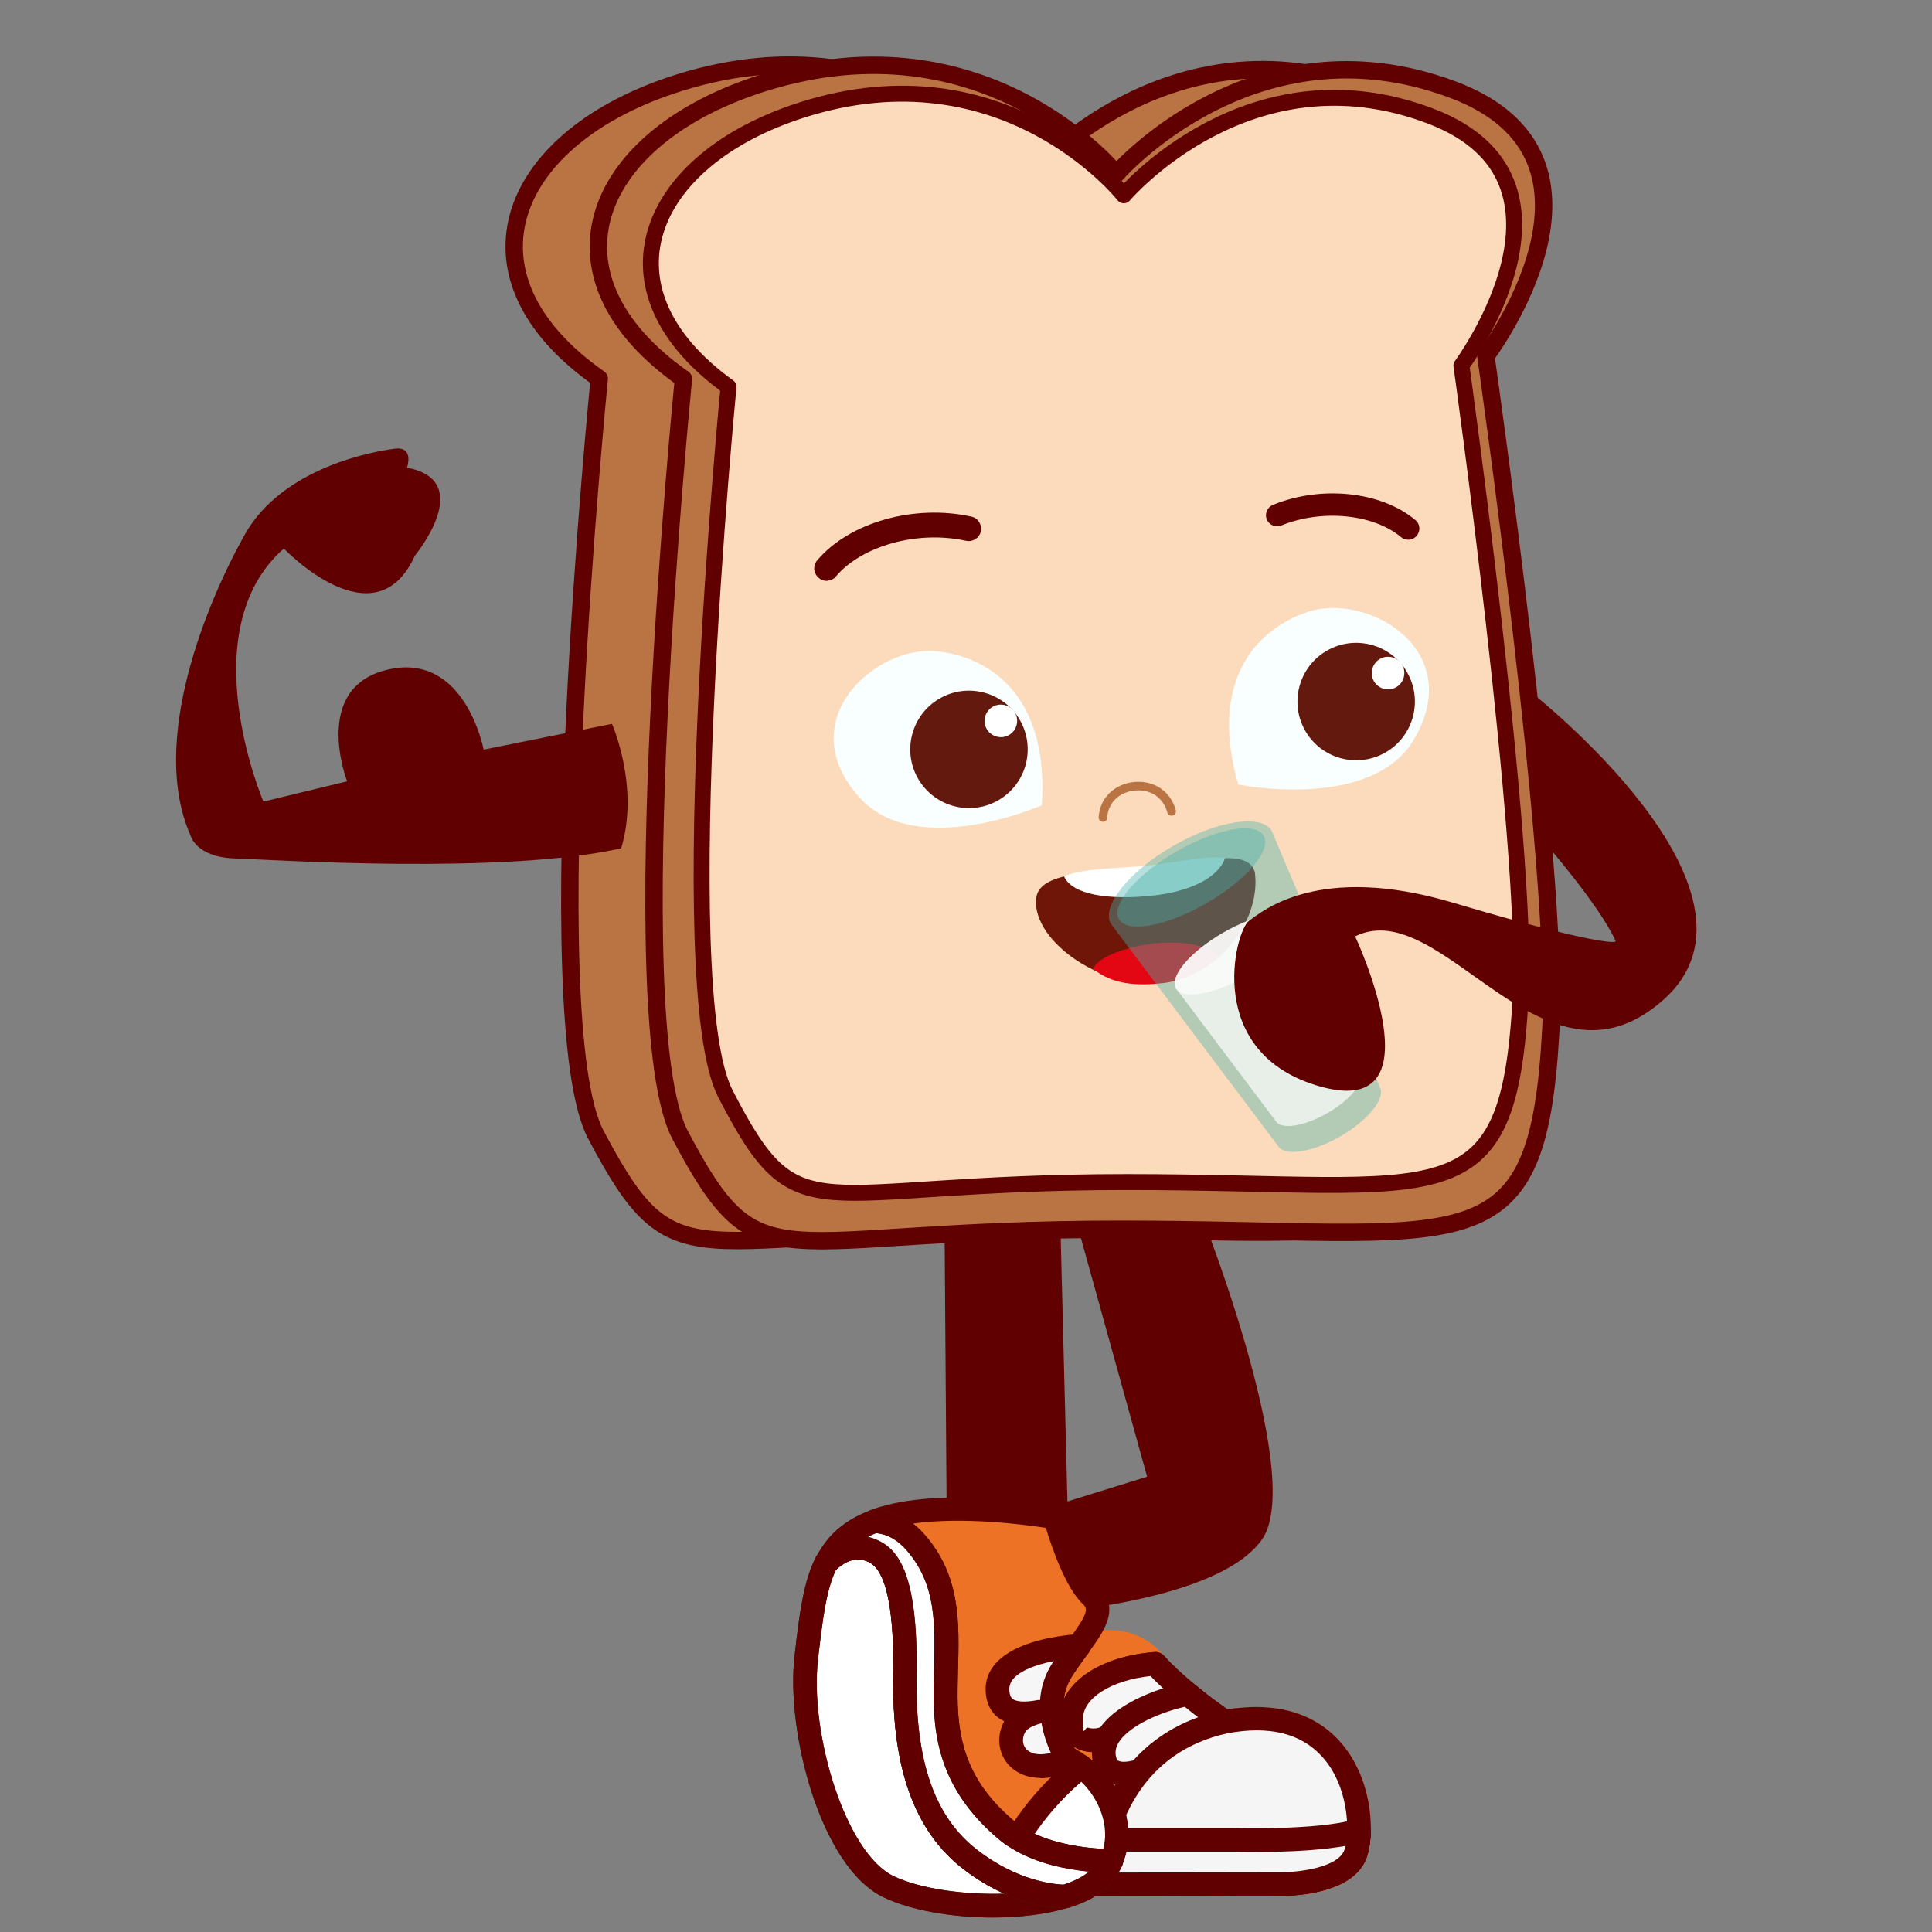 <?xml version="1.0" encoding="UTF-8"?>
<svg id="Laag_1" data-name="Laag 1" xmlns="http://www.w3.org/2000/svg" width="1200" height="1200" version="1.1" viewBox="0 0 1200 1200">
  <rect x="0" y="0" width="1200" height="1200" fill="#808080" stroke="none"/>
  <defs>
    <style>
      .cls-1 {
        fill: #f5f5f5;
      }

      .cls-1, .cls-2, .cls-3, .cls-4, .cls-5, .cls-6, .cls-7, .cls-8, .cls-9, .cls-10, .cls-11, .cls-12, .cls-13, .cls-14, .cls-15, .cls-16 {
        stroke-width: 0px;
      }

      .cls-17 {
        stroke-width: 10.8px;
      }

      .cls-17, .cls-18 {
        stroke: #610000;
        stroke-linejoin: round;
      }

      .cls-17, .cls-13 {
        fill: #ba7343;
      }

      .cls-2 {
        opacity: .7;
      }

      .cls-2, .cls-16 {
        fill: #fff;
      }

      .cls-18 {
        fill: #fbdbbc;
        stroke-width: 9.9px;
      }

      .cls-3 {
        fill: #512717;
      }

      .cls-4 {
        opacity: .4;
      }

      .cls-4, .cls-8 {
        fill: #47b2aa;
      }

      .cls-5 {
        fill: #ee7225;
      }

      .cls-6 {
        fill: #f9feff;
      }

      .cls-7 {
        fill-rule: evenodd;
      }

      .cls-7, .cls-9 {
        fill: #610000;
      }

      .cls-8 {
        opacity: .4;
      }

      .cls-10 {
        fill: #e30613;
      }

      .cls-11 {
        fill: #fefffe;
      }

      .cls-12 {
        fill: #f6f6f6;
      }

      .cls-14 {
        fill: #701608;
      }

      .cls-15 {
        fill: #63190d;
      }
    </style>
  </defs>
  <g>
    <g>
      <path class="cls-5" d="M795.8,1170.2s40.6.4,46.5-19.8c7.1-24.2-3.7-95.5-81.5-81,0,0-28.1-18.6-44.5-37.5-6.2-7.2-15-11.5-24.5-12-16.3-.9-41.1.3-59.9,12.5-20.3,13.1-44-13.9-55.3-5.2-11.3,8.7-17.4,143.6-17.4,143.6l236.6-.4Z"/>
      <path class="cls-5" d="M559.2,1178c-2,0-3.9-.8-5.3-2.3-1.4-1.4-2.1-3.4-2-5.4,0-.3,1.6-34.3,4.5-68.8,6.2-72.8,12.2-77.5,15.8-80.2,8.4-6.5,18.4-2.2,28.1,1.9,11.8,5,20.1,7.9,27.6,3,20.2-13,46.1-14.6,64.3-13.6,11.4.6,22.2,5.9,29.6,14.6,12.8,14.8,33.6,29.8,40.6,34.6,37.2-6.1,58.4,7.2,69.6,19.6,19.9,22,22.1,54.8,17.3,71.2-7.2,24.8-48.6,25.2-53.6,25.1l-236.6.4h0ZM581.4,1032.7c-5.6,9.4-11.6,71.9-14.6,130.6l228.9-.4h0c9.1,0,35.9-2.4,39.4-14.5,3.2-11,2.4-39-14.1-57.2-13.1-14.5-33-19.4-59-14.5-1.9.3-3.8,0-5.4-1.1-1.2-.8-29.2-19.4-46-38.9-4.8-5.6-11.9-9.1-19.3-9.5-16-.9-38.7.4-55.6,11.3-14.6,9.4-30,3-41.3-1.8-4.2-1.8-11.1-4.7-13.2-3.9Z"/>
      <path class="cls-3" d="M679.2,1088.3c-2.8,0-5.6-.5-8.2-1.4-8.1-2.9-13-10.1-13-19.1,0-21.9,24.3-39,59.1-41.7,2.3-.2,4.5.7,6,2.4,6.2,6.9,15.1,14.9,25.6,23.1,2.9,2.2,3.7,6.2,1.9,9.4l-.9,1.6c-1.2,2-3.2,3.4-5.6,3.7-12.9,1.4-35.9,6-43.5,12.3-5.4,6.2-13.6,9.8-21.5,9.8ZM714.7,1041c-24.6,2.7-42.1,13.7-42.1,26.8s1,4.5,3.3,5.3c3.8,1.4,10.2,0,13.9-4.4.2-.3.5-.6.8-.8,8.2-7.3,25.3-11.7,37.7-14-5.1-4.4-9.7-8.7-13.6-12.8Z"/>
      <path class="cls-3" d="M698.2,1109c-3.8,0-7.6-.7-11-2.7-3.7-2.2-8.2-6.7-8.9-15.9-1.9-26,35.5-40.8,57.9-45.4,2.2-.4,4.4.1,6.1,1.5,8.4,6.9,16.3,12.5,20.1,15.2,1.2-.2,2.4-.4,3.7-.5,2.6-.3,5.3.8,6.8,2.9,1.6,2.1,1.9,5,.8,7.4l-4.6,10.1c-.8,1.7-2.2,3.1-4,3.8l-50,19.8c-1.7.8-9.2,3.9-17.1,3.9ZM735.8,1060.1c-22.3,5.3-43.7,17.2-42.9,29.2.2,2.3.7,3.7,1.7,4.3,2.9,1.7,10.4,0,14.7-2,.1,0,.2,0,.3-.1l44.6-17.7c-3.6-2.4-10.6-7.4-18.5-13.8Z"/>
      <path class="cls-3" d="M559.2,1178c-2,0-3.9-.8-5.3-2.3-1.4-1.4-2.1-3.4-2-5.4,0-.1.5-11.7,1.5-28,.2-3.9,3.4-6.9,7.3-6.9h205.9c0,0,.2,0,.2,0,.5,0,50.9,1.6,75.2-5.4,2.2-.6,4.6-.2,6.5,1.2,1.8,1.4,2.9,3.6,2.9,5.9,0,5.6-.8,10.9-2.1,15.2-7.3,24.9-48.9,25.2-53.6,25.1l-236.5.4h0ZM567.6,1150.1c-.3,5.2-.6,9.7-.7,13.2l228.9-.4c9.2,0,36-2.4,39.5-14.6.2-.5.3-1.1.5-1.8-27.1,4.9-66.1,3.7-69.2,3.6h-198.9Z"/>
      <path class="cls-3" d="M559.2,1178c-2,0-3.9-.8-5.3-2.3-1.4-1.4-2.1-3.4-2-5.4,0-.1.5-11.7,1.5-28,.2-3.9,3.4-6.9,7.3-6.9h205.9c0,0,.2,0,.2,0,.5,0,50.9,1.6,75.2-5.4,2.2-.6,4.6-.2,6.5,1.2,1.8,1.4,2.9,3.6,2.9,5.9,0,5.6-.8,10.9-2.1,15.2-7.3,24.9-48.9,25.2-53.6,25.1l-236.5.4h0ZM567.6,1150.1c-.3,5.2-.6,9.7-.7,13.2l228.9-.4c9.2,0,36-2.4,39.5-14.6.2-.5.3-1.1.5-1.8-27.1,4.9-66.1,3.7-69.2,3.6h-198.9Z"/>
      <path class="cls-12" d="M744.2,1057.4l-.9,1.6s-36.3,4-47.9,14.4c-9.4,11.3-30.2,10.4-30.2-5.5s1.6-9.4,4.5-13.5c8-11.4,26.1-19.2,47.8-20.9,4.7,5.3,10.3,10.5,15.8,15.2,3.7,3.2,7.4,6.2,10.8,8.8Z"/>
      <path class="cls-9" d="M679.2,1088.3c-2.8,0-5.6-.5-8.2-1.4-8.1-2.9-13-10.1-13-19.1,0-21.9,24.3-39,59.1-41.7,2.3-.2,4.5.7,6,2.4,6.2,6.9,15.1,14.9,25.6,23.1,2.9,2.2,3.7,6.2,1.9,9.4l-.9,1.6c-1.2,2-3.2,3.4-5.6,3.7-12.9,1.4-35.9,6-43.5,12.3-5.4,6.2-13.6,9.8-21.5,9.8ZM714.7,1041c-24.6,2.7-42.1,13.7-42.1,26.8s1,4.5,3.3,5.3c3.8,1.4,10.2,0,13.9-4.4.2-.3.5-.6.8-.8,8.2-7.3,25.3-11.7,37.7-14-5.1-4.4-9.7-8.7-13.6-12.8Z"/>
      <path class="cls-12" d="M767.1,1068.4l-4.6,10.1-50.1,19.9s-25.3,11.6-26.7-8.5c-.4-5.7,2-10.9,6.2-15.6,9.7-10.8,29.1-18.6,45.9-22.1,7.3,6,14.2,11,18.5,14.1,2.9,2,4.6,3.1,4.6,3.1,2.2-.4,4.3-.7,6.3-1Z"/>
      <path class="cls-9" d="M698.2,1109c-3.8,0-7.6-.7-11-2.7-3.7-2.2-8.2-6.7-8.9-15.9-1.9-26,35.5-40.8,57.9-45.4,2.2-.4,4.4.1,6.1,1.5,8.4,6.9,16.3,12.5,20.1,15.2,1.2-.2,2.4-.4,3.7-.5,2.6-.3,5.3.8,6.8,2.9,1.6,2.1,1.9,5,.8,7.4l-4.6,10.1c-.8,1.7-2.2,3.1-4,3.8l-50,19.8c-1.7.8-9.2,3.9-17.1,3.9ZM735.8,1060.1c-22.3,5.3-43.7,17.2-42.9,29.2.2,2.3.7,3.7,1.7,4.3,2.9,1.7,10.4,0,14.7-2,.1,0,.2,0,.3-.1l44.6-17.7c-3.6-2.4-10.6-7.4-18.5-13.8Z"/>
      <path class="cls-1" d="M842.3,1150.4c-5.9,20.3-46.5,19.8-46.5,19.8l-114.8.2c2.1-22.6,10.1-58.5,38.6-81.7,10.6-8.7,24.1-15.5,41.2-19.3,50.6-9.4,72.8,17.3,80.3,43.9,4,14.3,3.7,28.6,1.2,37.1Z"/>
      <path class="cls-9" d="M681,1177.8c-2.1,0-4-.9-5.4-2.4-1.4-1.5-2.1-3.6-1.9-5.6,3.1-33.8,18.4-92.7,85.5-107.5,0,0,.2,0,.2,0,39.1-7.3,61.1,6.3,72.6,19.1,19.9,22,22.1,54.8,17.3,71.1h0c-7.3,24.9-48.9,25.2-53.6,25.1l-114.7.2h0ZM762.3,1076.6c-53,11.7-68.6,56.2-73,86.5l106.5-.2c.1,0,.3,0,.4,0,9.6,0,35.6-2.6,39.1-14.6,0,0,0,0,0,0,3.2-11,2.4-39-14.1-57.2-13.1-14.5-32.9-19.4-58.9-14.5Z"/>
      <path class="cls-1" d="M844.1,1137.1c0,5.2-.8,9.7-1.8,13.3-5.9,20.3-46.5,19.8-46.5,19.8l-236.6.4s.5-11.4,1.5-27.9h205.9s51.8,1.8,77.5-5.7Z"/>
      <path class="cls-9" d="M559.2,1178c-2,0-3.9-.8-5.3-2.3-1.4-1.4-2.1-3.4-2-5.4,0-.1.5-11.7,1.5-28,.2-3.9,3.4-6.9,7.3-6.9h205.9c0,0,.2,0,.2,0,.5,0,50.9,1.6,75.2-5.4,2.2-.6,4.6-.2,6.5,1.2,1.8,1.4,2.9,3.6,2.9,5.9,0,5.6-.8,10.9-2.1,15.2-7.3,24.9-48.9,25.2-53.6,25.1l-236.5.4h0ZM567.6,1150.1c-.3,5.2-.6,9.7-.7,13.2l228.9-.4c9.2,0,36-2.4,39.5-14.6.2-.5.3-1.1.5-1.8-27.1,4.9-66.1,3.7-69.2,3.6h-198.9Z"/>
    </g>
    <path class="cls-9" d="M740.6,740l-6.3,3.8-50.7,14.4h0c0,0-14.1,4-14.1,4l43,155-49.5,15.4-4.9-192.2c-.1-3.7-3-6.7-6.7-7l-56.9-4.5c-2-.2-4,.5-5.6,1.9-1.5,1.4-2.4,3.3-2.4,5.4l2.2,302.1c0,2,.8,3.9,2.2,5.2,1.4,1.3,3.2,2.1,5.1,2.1s.1,0,.2,0l63.7-1.6c2,0,3.8-.9,5.2-2.3,1.3-1.4,2.1-3.3,2-5.3l-1.5-36.2c25.6-2.9,97.8-13.8,118.5-44.4,27.3-40.5-41.9-213-43.7-215.9Z"/>
    <path class="cls-5" d="M690.1,1156c-15.5-.4-39.4-3-57.5-13.9-2.7-1.6-5.4-3.5-7.8-5.5-31.4-26.6-38.2-54.6-37.6-88.5.4-19.8,1.7-38.2-1.7-55.2h0c-2.3-11.5-6.7-22.4-15.1-32.7-.5-.6-1-1.3-1.6-1.9-8.1-9.4-17-12.9-25.6-13.4,2-.7,4-1.4,6.2-2.1,40.4-12,105.8,0,105.8,0,0,0,1.6,5.6,4.2,13.2,4.1,11.9,10.9,28.6,18.2,35.3,8.8,8.2,2.4,17.7-7.2,30.7-3.3,4.5-7,9.4-10.5,14.9-4.8,7.3-6.6,15-6.7,22.3,0,.5,0,1,0,1.5.1,9.2,2.8,17.6,5.2,23.3,2,4.7,3.8,7.6,3.8,7.6.2.1.4.2.6.3,3.4,1.7,6.4,3.7,9.3,6,18.7,14.7,26.5,39.5,17.9,58.3Z"/>
    <path class="cls-9" d="M690.1,1163.4c0,0-.1,0-.2,0-17.3-.4-41.9-3.4-61.1-14.9-3.1-1.8-6.1-3.9-8.8-6.2-36.3-30.8-40.7-63.5-40.2-94.3,0-3.4.2-6.7.2-10.1.8-28.8,1.5-53.6-16.9-74.8-6-6.9-12.6-10.5-20.5-10.9-3.5-.2-6.3-2.8-6.8-6.2-.5-3.4,1.4-6.7,4.7-8,2.3-.8,4.4-1.6,6.7-2.2,41.6-12.3,106.5-.7,109.2-.2,2.8.5,5,2.5,5.7,5.2,3.8,13.7,12.8,38.1,20.3,45.1,14,12.9,2.8,28.1-6.2,40.4l-1,1.3c-3.1,4.2-6.2,8.5-9.3,13.2-3.5,5.4-5.4,11.6-5.5,18.4,0,.6,0,1,0,1.4.1,11.4,5,21.6,7,25.4,3.1,1.7,6.2,3.7,9.2,6,21.6,17,30,45.3,20,67.2-1.2,2.6-3.8,4.3-6.7,4.3ZM567.2,946.5c2.5,2,5,4.3,7.2,7,22.1,25.5,21.3,54.3,20.4,84.8,0,3.3-.2,6.6-.2,9.9-.6,31.4,5.1,57.5,35,82.8,2.1,1.8,4.4,3.4,6.8,4.8,15.2,9.1,35.4,11.9,48.7,12.6,4.2-15-2.7-33.6-17.4-45.1-2.6-2-5.3-3.8-8.1-5.2l-.8-.4c-1.1-.6-2-1.5-2.7-2.5-.4-.6-10-15.9-10.2-34.7,0-.7,0-1.3,0-1.9.2-9.4,2.8-18.2,7.9-26,3.3-5.1,6.8-9.8,9.8-13.9l1-1.3c10.7-14.6,11.4-17.9,8.1-21-10.9-10-19.8-36.4-23.1-47.4-12.8-2-51.3-7.1-82.4-2.7Z"/>
    <path class="cls-16" d="M690.1,1156c-15.5-.4-39.4-3-57.5-13.9-.2-.1-.5-.3-.7-.4,5.2-8.5,18.5-27.9,39.6-44.6.2.2.5.3.7.5,1.9,1.5,3.7,3.1,5.3,4.8,9.2,9.2,14.8,21.1,15.9,32.8.6,7.2-.4,14.3-3.4,20.8Z"/>
    <path class="cls-9" d="M690.1,1163.4c0,0-.1,0-.2,0-17.3-.4-41.9-3.4-61.1-14.9l-.8-.5c-3.4-2.1-4.5-6.6-2.4-10.1,6.2-10.1,19.8-29.6,41.3-46.5,2.5-2,6.1-2.1,8.7-.3.4.3.8.6,1.1.9,21.6,17,29.9,45.2,19.9,67.1-1.2,2.6-3.8,4.3-6.7,4.3ZM642.5,1139.1c14.1,6.6,31,8.8,42.7,9.4,3.8-13.6-1.6-30.2-13.6-41.8-13.5,11.6-23.3,24-29,32.4Z"/>
    <path class="cls-12" d="M663,1091.7c.3.1.6.3.9.5-24.1,12.1-38.5-1.1-35.5-14.9,2-8.9,8.9-12.1,17.2-14.2-11.8,2.4-26.1,1.9-26-14.1,0-2.5.5-4.7,1.5-6.8,7-15.3,37.5-19.2,49.3-20.1-3.3,4.5-6.9,9.3-10.4,14.7-4.8,7.3-6.6,15-6.7,22.3,0,.5,0,1,0,1.5s0,.4,0,.6v.2c.2,8.6,2.7,16.4,5,21.9,2.1,5.1,4.1,8.2,4.1,8.2.2.1.4.2.6.3Z"/>
    <path class="cls-9" d="M646.2,1104.3c-6.4,0-12.1-1.8-16.8-5.4-7-5.4-10.1-14.3-8.2-23.1.6-2.6,1.5-4.8,2.5-6.7-1.5-.7-2.9-1.6-4.2-2.6-3.3-2.7-7.3-8-7.3-17.4,0-18.8,21-31.2,57.6-34.2,2.9-.2,5.6,1.2,7,3.7,1.4,2.5,1.2,5.6-.5,7.9l-1.2,1.6c-3,4-6,8.2-9,12.8-3.5,5.4-5.4,11.6-5.5,18.4,0,.6,0,1,0,1.4h0c0,.1,0,.4,0,.6.3,11.2,5,21.1,7,24.8,2.2,1.4,3.6,3.8,3.5,6.4,0,2.7-1.6,5.2-4,6.4-7.4,3.7-14.5,5.6-21,5.6ZM646.9,1070.3c-8.4,2.3-10.5,4.8-11.3,8.6-.7,3.4.3,6.4,2.8,8.4,3.3,2.5,8.3,3,14.3,1.4-2.1-4.5-4.5-10.9-5.8-18.4ZM654.6,1031.7c-14.9,3-27.7,8.6-27.7,17.3,0,4.5,1.5,5.7,1.9,6.1,2.4,2,8.1,2.3,15.3.9.6-.1,1.3-.2,1.9-.1.6-8.3,3.2-16.1,7.7-23,.3-.4.5-.8.8-1.1Z"/>
    <g>
      <path class="cls-16" d="M661.6,1177.9c-31.5,9.6-82.7,6.8-109.5-6-34.5-16.4-56.8-94.8-51.3-142.2,3-25.3,5.1-44.9,12.7-59.6,6.3-5.9,15.9-11.7,26.7-7.7,11.3,4.2,22.9,16.1,22,78.5-1,62.4,16.1,95,40.6,114,30.2,23.3,57.8,23,58.9,23Z"/>
      <path class="cls-3" d="M616.7,1191c-25,0-50.6-4.3-67.8-12.5-39.5-18.7-60.8-103.7-55.4-149.6l.2-2c2.9-24.9,5.3-44.6,13.2-60.1.4-.8.9-1.4,1.5-2,10.8-10.1,23-13.4,34.2-9.2,14.5,5.4,27.8,19.4,26.7,85.5-.8,53.1,11.2,87.5,37.8,108,27.9,21.6,53.2,21.5,54.3,21.5h.1c3.6,0,6.7,2.6,7.2,6.2.6,3.6-1.6,7.1-5.1,8.1-13.5,4.1-30.1,6.1-47,6.1ZM519.4,974.7c-6.3,13-8.4,31.2-11.1,54l-.2,2c-5.4,45.5,17,120.4,47.1,134.7,16.5,7.8,43.6,11.6,68.6,10.8-8-3.6-16.7-8.5-25.6-15.4-30.1-23.3-44.3-62.5-43.4-119.9,1-64.8-12.2-69.7-17.2-71.5-5.7-2.1-11.8-.3-18.2,5.3Z"/>
    </g>
    <path class="cls-9" d="M616.7,1191c-25,0-50.6-4.3-67.8-12.5-39.5-18.7-60.8-103.7-55.4-149.6l.2-2c2.9-24.9,5.3-44.6,13.2-60.1.4-.8.9-1.4,1.5-2,10.8-10.1,23-13.4,34.2-9.2,14.5,5.4,27.8,19.4,26.7,85.5-.8,53.1,11.2,87.5,37.8,108,27.9,21.6,53.2,21.5,54.3,21.5h.1c3.6,0,6.7,2.6,7.2,6.2.6,3.6-1.6,7.1-5.1,8.1-13.5,4.1-30.1,6.1-47,6.1ZM519.4,974.7c-6.3,13-8.4,31.2-11.1,54l-.2,2c-5.4,45.5,17,120.4,47.1,134.7,16.5,7.8,43.6,11.6,68.6,10.8-8-3.6-16.7-8.5-25.6-15.4-30.1-23.3-44.3-62.5-43.4-119.9,1-64.8-12.2-69.7-17.2-71.5-5.7-2.1-11.8-.3-18.2,5.3Z"/>
    <path class="cls-16" d="M690.1,1156c-1.8,3.9-4.3,7.5-7.5,10.7-4.7,4.7-12.1,8.4-21,11.2h0c-1.1,0-28.8.3-58.9-23-24.5-19-41.6-51.6-40.6-114,0-1.5,0-3,0-4.4.4-58.5-11-70-22-74.1-10.8-4-20.3,1.8-26.7,7.7,5.8-11.4,14.8-19.7,29.8-25.4,8.5.5,17.5,4.1,25.6,13.4,22.4,25.9,19.1,55.9,18.4,89.8-.6,33.9,6.2,61.9,37.6,88.5,1.2,1.1,2.5,2.1,3.9,3,1.3.9,2.6,1.8,3.9,2.5,18.1,10.9,41.9,13.5,57.5,13.9Z"/>
    <path class="cls-3" d="M661.3,1185.3c-4.6,0-32.7-1-63-24.5-30.1-23.3-44.3-62.5-43.4-119.9,1-64.8-12.2-69.7-17.2-71.5-5.9-2.2-12.4-.1-19.1,6.2-2.6,2.4-6.6,2.6-9.4.5-2.8-2.1-3.7-6-2.1-9.2,7-13.7,17.7-22.9,33.8-28.9,1-.4,2-.5,3-.5,11.8.7,22.1,6.1,30.7,16,22.1,25.5,21.3,54.3,20.4,84.8,0,3.3-.2,6.6-.2,9.9-.6,31.4,5.1,57.5,35,82.8,2.1,1.8,4.4,3.4,6.8,4.8,17.3,10.4,41.2,12.5,53.9,12.8,2.5,0,4.7,1.4,6,3.5,1.3,2.1,1.5,4.7.4,6.9-2.2,4.8-5.2,9.1-9,12.9-5.4,5.4-13.5,9.8-24,13-.7.2-1.4.3-2.1.3-.1,0-.2,0-.4,0ZM539.2,954.6c1.2.3,2.3.6,3.4,1,14.5,5.4,27.8,19.4,26.7,85.5-.8,53.1,11.2,87.5,37.8,108,25.3,19.6,48.4,21.3,53.4,21.5,6.9-2.2,12.3-5,15.9-8.1-15.3-1.5-33-5.3-47.5-14.1-3.1-1.8-6.1-3.9-8.8-6.2-36.3-30.8-40.7-63.5-40.2-94.3,0-3.4.2-6.7.2-10.1.8-28.8,1.5-53.6-16.9-74.8-5.6-6.5-11.8-10-19-10.8-1.8.7-3.5,1.5-5.1,2.3Z"/>
    <path class="cls-9" d="M661.3,1185.3c-4.6,0-32.7-1-63-24.5-30.1-23.3-44.3-62.5-43.4-119.9,1-64.8-12.2-69.7-17.2-71.5-5.9-2.2-12.4-.1-19.1,6.2-2.6,2.4-6.6,2.6-9.4.5-2.8-2.1-3.7-6-2.1-9.2,7-13.7,17.7-22.9,33.8-28.9,1-.4,2-.5,3-.5,11.8.7,22.1,6.1,30.7,16,22.1,25.5,21.3,54.3,20.4,84.8,0,3.3-.2,6.6-.2,9.9-.6,31.4,5.1,57.5,35,82.8,2.1,1.8,4.4,3.4,6.8,4.8,17.3,10.4,41.2,12.5,53.9,12.8,2.5,0,4.7,1.4,6,3.5,1.3,2.1,1.5,4.7.4,6.9-2.2,4.8-5.2,9.1-9,12.9-5.4,5.4-13.5,9.8-24,13-.7.2-1.4.3-2.1.3-.1,0-.2,0-.4,0ZM539.2,954.6c1.2.3,2.3.6,3.4,1,14.5,5.4,27.8,19.4,26.7,85.5-.8,53.1,11.2,87.5,37.8,108,25.3,19.6,48.4,21.3,53.4,21.5,6.9-2.2,12.3-5,15.9-8.1-15.3-1.5-33-5.3-47.5-14.1-3.1-1.8-6.1-3.9-8.8-6.2-36.3-30.8-40.7-63.5-40.2-94.3,0-3.4.2-6.7.2-10.1.8-28.8,1.5-53.6-16.9-74.8-5.6-6.5-11.8-10-19-10.8-1.8.7-3.5,1.5-5.1,2.3Z"/>
  </g>
  <g>
    <path class="cls-17" d="M641,107.9s-80.6-100-219.2-56.5c-105.9,33.2-141.7,119.2-49.6,183.8,0,0-39.7,398.3-2.1,469.6,50.7,95.9,55.8,58.6,273,58.6s259.5,27.3,267.8-123.2c5.5-99.8-40.3-419.1-40.3-419.1,0,0,93.1-123.2-20.7-165.6-123.5-46.1-208.9,52.5-208.9,52.5Z"/>
    <path class="cls-17" d="M693.3,108s-80.6-100-219.2-56.5c-105.9,33.2-141.7,119.2-49.6,183.8,0,0-39.7,398.3-2.1,469.6,50.7,95.9,55.8,58.6,273,58.6s259.5,27.3,267.8-123.2c5.5-99.8-40.3-419.1-40.3-419.1,0,0,93.1-123.2-20.7-165.6-123.5-46.1-208.9,52.5-208.9,52.5Z"/>
    <path class="cls-18" d="M698,121.3s-73.7-93.5-200.2-52.9c-96.7,31-129.4,111.4-45.3,171.9,0,0-36.3,372.5-1.9,439.1,46.3,89.7,51,54.8,249.3,54.8s237,25.5,244.6-115.2c5-93.4-36.8-391.9-36.8-391.9,0,0,85-115.2-18.9-154.9-112.8-43.1-190.8,49.1-190.8,49.1Z"/>
  </g>
  <path class="cls-7" d="M385.9,526.9c-73.6,16.5-216.1,7.1-240.3,6.3-24.2-.9-27.3-14.4-27.3-14.4-25.8-58.2,10.1-144.6,33.7-186.7,23.6-42.1,80.9-51.9,93.2-53.4,12.3-1.6,7.6,11.8,7.6,11.8,43.4,8.1,4.9,54.6,4.9,54.6-24.8,55-81.4-4.4-81.4-4.4-58.1,51.1-12.7,157.2-12.7,157.2l52-12.6s-22.6-58.3,25.3-69.4c48-11.2,59.5,49.7,59.5,49.7l79.7-16s17.3,39,5.7,77.4Z"/>
  <path class="cls-9" d="M514.5,360.6c1.8-.2,3.6-1.1,4.8-2.7,16.3-19.1,50.9-28.6,80.7-22,4.1.9,8.3-1.7,9.2-5.8.9-4.2-1.7-8.3-5.8-9.2-35.5-7.9-75.8,3.5-95.8,27.1-2.8,3.2-2.4,8.1.9,10.9,1.7,1.5,3.9,2.1,6,1.8Z"/>
  <path class="cls-9" d="M874.9,335.2c1.9,0,3.8-.9,5.1-2.5,2.4-2.9,2.1-7.3-.9-9.7-21.2-17.8-58.4-21.7-88.5-9.4-3.5,1.5-5.2,5.5-3.8,9,1.5,3.5,5.5,5.2,9,3.8,25.2-10.3,57.2-7.2,74.4,7.2,1.3,1.1,3,1.7,4.7,1.6Z"/>
  <g>
    <path class="cls-13" d="M727.8,506.6c-1.3.1-2.5-.7-2.8-2-2.4-9.1-10.2-14.5-20-13.6-9.9.9-16.8,7.7-17.3,16.9,0,1.5-1.3,2.6-2.8,2.5-1.5,0-2.6-1.3-2.5-2.8.6-11.8,9.8-20.8,22.2-21.9,12.4-1.1,22.7,6,25.7,17.6.4,1.4-.5,2.9-1.9,3.3h-.4Z"/>
    <g>
      <path class="cls-6" d="M647.2,500.1s-77.9,34.5-113.3-4.7c-43.1-47.7,9.9-94.8,47.9-90.9,35.2,3.7,69.7,30.1,65.3,95.5Z"/>
      <path class="cls-15" d="M634.1,448.4c9.4,17.8,2.6,39.9-15.2,49.3-17.8,9.4-39.9,2.6-49.3-15.2-9.4-17.8-2.6-39.9,15.2-49.3,17.8-9.4,39.9-2.6,49.3,15.2Z"/>
      <path class="cls-11" d="M630.6,443c2.6,4.9.7,11.1-4.2,13.7-4.9,2.6-11.1.7-13.7-4.2-2.6-4.9-.7-11.1,4.2-13.7,4.9-2.6,11.1-.7,13.7,4.2Z"/>
    </g>
    <g>
      <path class="cls-6" d="M769.1,487.3s83.5,17,109.6-28.8c31.9-55.8-29.9-90.5-66.2-78.5-33.6,11.1-61.6,44.3-43.4,107.3Z"/>
      <path class="cls-15" d="M874.6,418.7c9.4,17.8,2.6,39.9-15.2,49.3-17.8,9.4-39.9,2.6-49.3-15.2-9.4-17.8-2.6-39.9,15.2-49.3,17.8-9.4,39.9-2.6,49.3,15.2Z"/>
      <path class="cls-11" d="M871.1,413.3c2.6,4.9.7,11.1-4.2,13.7-4.9,2.6-11.1.7-13.7-4.2-2.6-4.9-.7-11.1,4.2-13.7,4.9-2.6,11.1-.7,13.7,4.2Z"/>
    </g>
    <g>
      <path class="cls-14" d="M643.5,558.1c-2.4,27.2,43.4,58.4,80.9,51.8,37.2-6.6,58.7-41.3,55-68.2-4.3-14.5-28.3-7.3-65.3-3.5-37,3.8-69,3.4-70.5,19.9Z"/>
      <path class="cls-10" d="M717.3,586c17.4-1.9,31.1.8,40.6,7.9-9,7.6-21.6,15.3-36.1,16.8-16.3,1.7-31,.7-42.8-8.9,3.4-8.2,22.6-14.1,38.2-15.8Z"/>
      <path class="cls-16" d="M660.8,544.3c12.4-5.2,32.6-4.7,51-6.6,20.8-2.1,35.8-6.3,49.1-4.8-3.8,11.6-20.4,20.6-44.3,23.3-27.6,3.1-50.8-.4-55.7-11.9Z"/>
    </g>
  </g>
  <g>
    <path class="cls-8" d="M790,516.2c-6.2-10.8-33.7-6.7-61.3,9.2-27.6,15.9-44.9,37.6-38.7,48.4l103.7,137.8c3.9,6.9,21.3,4.3,38.8-5.8,17.5-10.1,28.4-23.8,24.5-30.6l-67-158.9Z"/>
    <path class="cls-4" d="M784.9,519.1c5.1,8.9-10.8,27.7-35.7,42-24.8,14.3-49.1,18.7-54.2,9.8-5.1-8.9,10.8-27.7,35.7-42,24.8-14.3,49.1-18.7,54.2-9.8Z"/>
    <path class="cls-2" d="M804.5,571.2c-4.2-7.3-24.3-3.7-44.7,8.1-20.5,11.8-33.7,27.3-29.4,34.6h0s61.9,82.3,61.9,82.3c3.3,5.7,17.7,3.5,32.1-4.8,14.5-8.3,23.6-19.7,20.3-25.4l-40-94.8h0Z"/>
    <path class="cls-2" d="M804.5,571.2c4.2,7.3-9,22.9-29.4,34.6-20.5,11.8-40.5,15.4-44.7,8.1-4.2-7.3,9-22.9,29.4-34.6,20.5-11.8,40.5-15.4,44.7-8.1Z"/>
  </g>
  <path class="cls-9" d="M960.1,524.1s33.3,38.1,43.4,60.4c.8,1.8-17.9.9-101.3-23.9-83.3-24.7-118.1,5.4-126.5,11.4-8.4,6-28.9,82.9,45.2,103.1,74.1,20.1,20.8-93.5,20.8-93.5,54.3-26.9,117,106.4,191.9,39,74.9-67.4-83-190.9-83-190.9,0,0,8.6,99,9.4,94.4Z"/>
</svg>